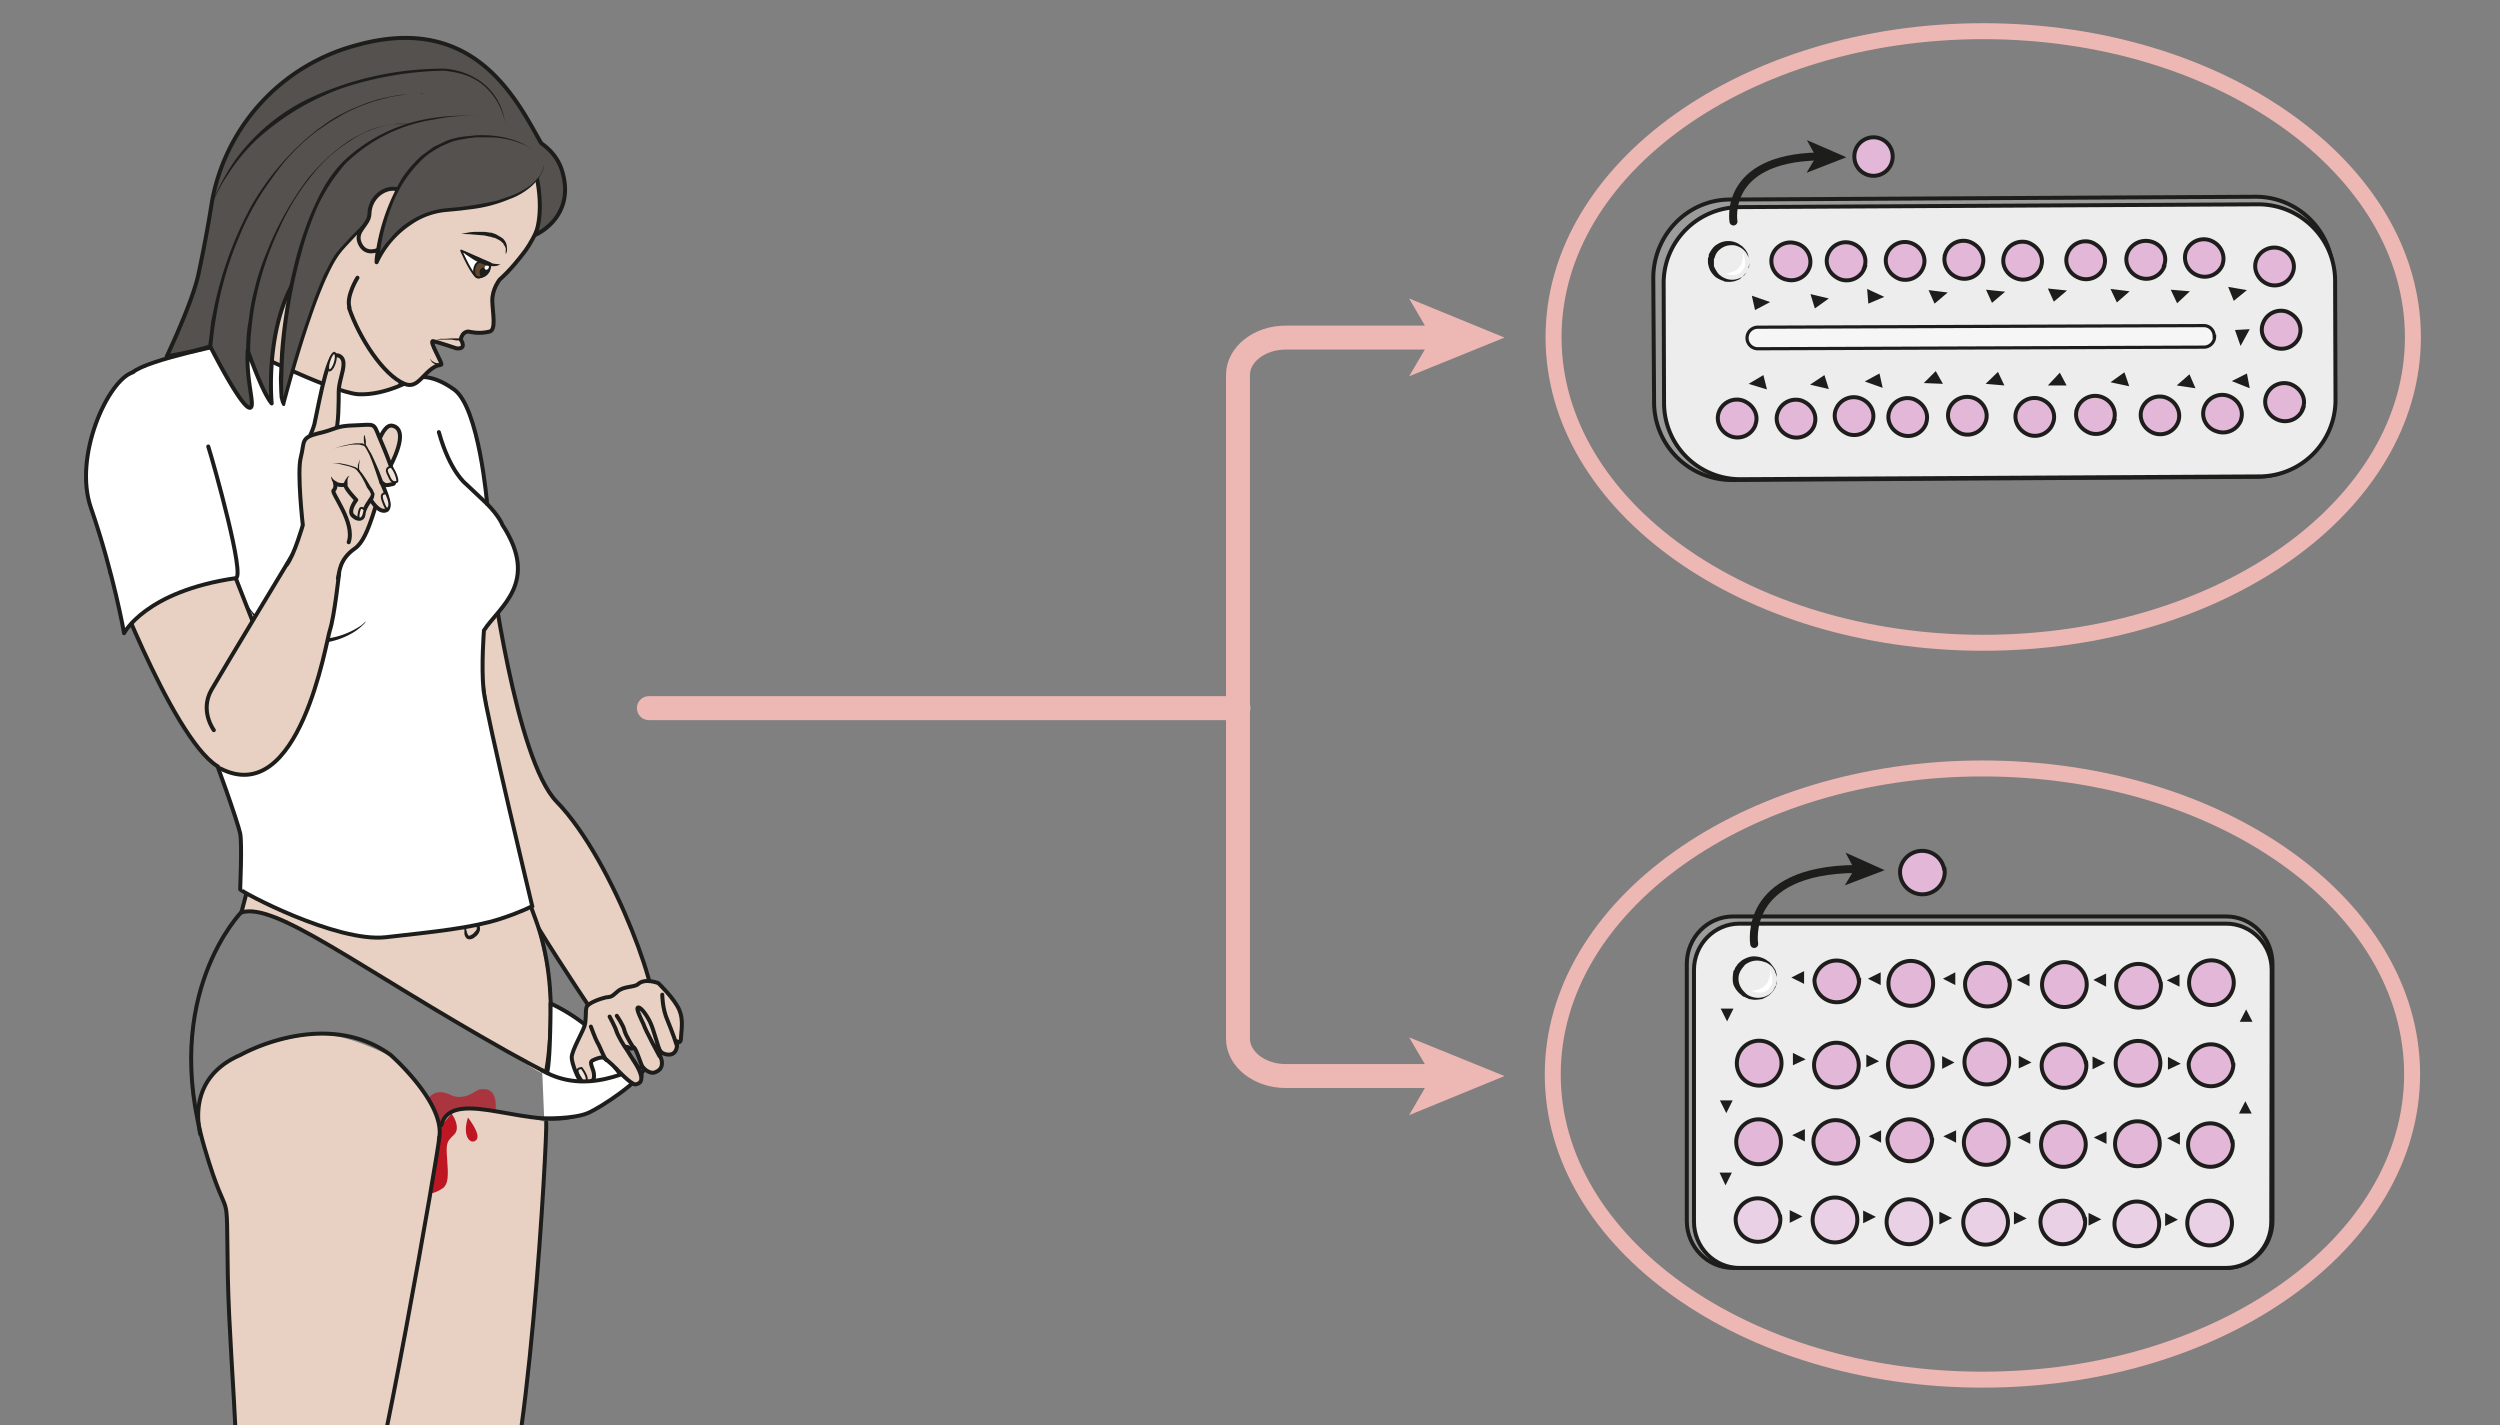 <svg xmlns="http://www.w3.org/2000/svg" viewBox="0 0 835.3 476.2"><rect x="0" y="0" width="835.3" height="476.2" fill="#808080" stroke="none"/><defs><clipPath id="a" clipPathUnits="userSpaceOnUse"><path d="M0 357.2h626.5V0H0z"/></clipPath><clipPath id="b" clipPathUnits="userSpaceOnUse"><path d="M0 357.2h626.5V0H0z"/></clipPath><clipPath id="c" clipPathUnits="userSpaceOnUse"><path d="M0 357.2h626.5V0H0z"/></clipPath><clipPath id="d" clipPathUnits="userSpaceOnUse"><path d="M107.4 84.3h16.9V76h-16.9z"/></clipPath><clipPath id="e" clipPathUnits="userSpaceOnUse"><path d="M0 357.2h626.5V0H0z"/></clipPath><clipPath id="f" clipPathUnits="userSpaceOnUse"><path d="M0 357.2h626.5V0H0z"/></clipPath><clipPath id="g" clipPathUnits="userSpaceOnUse"><path d="M0 357.2h626.5V0H0z"/></clipPath><clipPath id="h" clipPathUnits="userSpaceOnUse"><path d="M0 357.2h626.5V0H0z"/></clipPath><clipPath id="i" clipPathUnits="userSpaceOnUse"><path d="M0 357.2h626.5V0H0z"/></clipPath></defs><g clip-path="url(#a)" transform="matrix(1.333 0 0 -1.333 0 476.3)"><path d="M585 257.6c0-10.9-8.6-19.8-19.3-19.8L434 237a19.5 19.5 0 00-19.4 19.6l-.2 31c0 10.8 8.6 19.7 19.2 19.7l131.8.7c10.7 0 19.4-8.7 19.4-19.6z" fill="#9d9c9c"/><path d="M585 257.6c0-10.9-8.6-19.8-19.3-19.8L434 237a19.5 19.5 0 00-19.4 19.6l-.2 31c0 10.8 8.6 19.7 19.2 19.7l131.8.7c10.7 0 19.4-8.7 19.4-19.6z" stroke="#1d1d1b" stroke-miterlimit="10" fill="none"/><path d="M585.4 257.1c0-10.5-8.4-19.1-19-19.2l-130-.7a19.1 19.1 0 00-19.3 19l-.1 30c-.1 10.5 8.4 19.1 19 19.2l130 .7c10.6 0 19.2-8.5 19.3-19z" fill="#ededed"/><path d="M585.4 257.1c0-10.5-8.4-19.1-19-19.2l-130-.7a19.1 19.1 0 00-19.3 19l-.1 30c-.1 10.5 8.4 19.1 19 19.2l130 .7c10.6 0 19.2-8.5 19.3-19z" stroke="#1d1d1b" stroke-miterlimit="10" fill="none"/><path d="M438.3 290.1a4.8 4.8 0 00-6.1-3c-2.6 1-4 3.6-3.1 6 .8 2.6 3.5 3.9 6 3s4-3.5 3.2-6" fill="#ededed"/><path d="M438.3 290.1v.3l.2 1v.6l-.2.8-.4.8a4.5 4.5 0 01-2.4 2c-.7.3-1.5.3-2.2.2-.8-.1-1.6-.5-2.2-1-.6-.5-1-1-1.3-2v.1-.2l-.2-.3v-.6-1.2c.3-.7.7-1.4 1.2-2l.5-.4.4-.3.6-.3.5-.2a4.6 4.6 0 013 .1l.9.4.6.5.4.6.5.8.1.3-.1-.3-.5-.8a184.2 184.2 0 01-1-1.1l-.7-.6-1-.4c-.7-.2-1.5-.3-2.3-.2-.3 0-.4 0-.7.2l-.6.2-.6.3-.7.4c-.7.6-1.4 1.4-1.7 2.4-.2.6-.3 1-.3 1.6v.8l.2.4v.5c.4.8 1.1 2 2 2.5.9.6 1.9.9 2.9.9s1.9-.3 2.6-.7l1-.7.8-.9.5-.9a378.5 378.5 0 00.4-1.7v-.6l-.1-1v-.3" fill="#1d1d1b"/><path d="M444.1 292.9a4.8 4.8 0 005.8 3.5 4.8 4.8 0 003.8-5.6 4.8 4.8 0 00-5.8-3.6 4.8 4.8 0 00-3.8 5.7" fill="#e2b7d7"/><path d="M444.1 292.9a4.8 4.8 0 005.8 3.5 4.8 4.8 0 003.8-5.6 4.8 4.8 0 00-5.8-3.6 4.8 4.8 0 00-3.8 5.7z" stroke="#1d1d1b" stroke-miterlimit="10" fill="none"/><path d="M467.4 290.3a4.8 4.8 0 00-6.1-3c-2.6 1-4 3.6-3.2 6a4.8 4.8 0 006.2 3c2.5-.9 3.9-3.6 3-6" fill="#e2b7d7"/><path d="M467.4 290.3a4.8 4.8 0 00-6.1-3c-2.6 1-4 3.6-3.2 6a4.8 4.8 0 006.2 3c2.5-.9 3.9-3.6 3-6z" stroke="#1d1d1b" stroke-miterlimit="10" fill="none"/><path d="M482.1 290.4a4.8 4.8 0 00-6-3c-2.6 1-4 3.6-3.2 6a4.8 4.8 0 006.1 3c2.6-.9 4-3.6 3.1-6" fill="#e2b7d7"/><path d="M482.1 290.4a4.8 4.8 0 00-6-3c-2.6 1-4 3.6-3.2 6a4.8 4.8 0 006.1 3c2.6-.9 4-3.6 3.1-6z" stroke="#1d1d1b" stroke-miterlimit="10" fill="none"/><path d="M496.9 290.6a4.8 4.8 0 00-6.1-2.9c-2.6.9-4 3.6-3.2 6a4.8 4.8 0 006.1 3c2.6-1 4-3.6 3.2-6" fill="#e2b7d7"/><path d="M496.9 290.6a4.8 4.8 0 00-6.1-2.9c-2.6.9-4 3.6-3.2 6a4.8 4.8 0 006.1 3c2.6-1 4-3.6 3.2-6z" stroke="#1d1d1b" stroke-miterlimit="10" fill="none"/><path d="M511.6 290.4a4.8 4.8 0 00-6.1-2.9c-2.6.9-4 3.5-3.1 6a4.8 4.8 0 006 3c2.6-1 4-3.6 3.2-6" fill="#e2b7d7"/><path d="M511.6 290.4a4.8 4.8 0 00-6.1-2.9c-2.6.9-4 3.5-3.1 6a4.8 4.8 0 006 3c2.6-1 4-3.6 3.2-6z" stroke="#1d1d1b" stroke-miterlimit="10" fill="none"/><path d="M527.4 290.5a4.8 4.8 0 00-6.1-2.9c-2.6.9-4 3.6-3.1 6a4.8 4.8 0 006 3c2.6-1 4-3.6 3.2-6" fill="#e2b7d7"/><path d="M527.4 290.5a4.8 4.8 0 00-6.1-2.9c-2.6.9-4 3.6-3.1 6a4.8 4.8 0 006 3c2.6-1 4-3.6 3.2-6z" stroke="#1d1d1b" stroke-miterlimit="10" fill="none"/><path d="M542.5 290.6a4.8 4.8 0 00-6.1-2.9c-2.6.9-4 3.6-3.2 6 .9 2.5 3.6 3.8 6.2 3s4-3.6 3-6" fill="#e2b7d7"/><path d="M542.5 290.6a4.8 4.8 0 00-6.1-2.9c-2.6.9-4 3.6-3.2 6 .9 2.5 3.6 3.8 6.2 3s4-3.6 3-6z" stroke="#1d1d1b" stroke-miterlimit="10" fill="none"/><path d="M557.1 291a4.8 4.8 0 00-6-2.8c-2.6.8-4 3.5-3.2 6a4.8 4.8 0 006 2.9c2.6-.9 4-3.6 3.2-6" fill="#e2b7d7"/><path d="M557.1 291a4.8 4.8 0 00-6-2.8c-2.6.8-4 3.5-3.2 6a4.8 4.8 0 006 2.9c2.6-.9 4-3.6 3.2-6z" stroke="#1d1d1b" stroke-miterlimit="10" fill="none"/><path d="M574.7 289a4.8 4.8 0 00-6-3c-2.6.9-4 3.6-3.2 6a4.8 4.8 0 006.1 3c2.6-.9 4-3.6 3.1-6" fill="#e2b7d7"/><path d="M574.7 289a4.8 4.8 0 00-6-3c-2.6.9-4 3.6-3.2 6a4.8 4.8 0 006.1 3c2.6-.9 4-3.6 3.1-6z" stroke="#1d1d1b" stroke-miterlimit="10" fill="none"/><path d="M576.4 273.1a4.8 4.8 0 00-6.2-2.9c-2.5.9-3.9 3.6-3 6a4.8 4.8 0 006 3c2.6-1 4-3.6 3.2-6" fill="#e2b7d7"/><path d="M576.4 273.1a4.8 4.8 0 00-6.2-2.9c-2.5.9-3.9 3.6-3 6a4.8 4.8 0 006 3c2.6-1 4-3.6 3.2-6z" stroke="#1d1d1b" stroke-miterlimit="10" fill="none"/><path d="M577.3 255a4.8 4.8 0 00-6.1-3c-2.6.9-4 3.6-3.2 6a4.8 4.8 0 006.2 3c2.5-1 4-3.6 3-6" fill="#e2b7d7"/><path d="M577.3 255a4.8 4.8 0 00-6.1-3c-2.6.9-4 3.6-3.2 6a4.8 4.8 0 006.2 3c2.5-1 4-3.6 3-6z" stroke="#1d1d1b" stroke-miterlimit="10" fill="none"/><path d="M561.7 252a4.8 4.8 0 00-6.1-2.8c-2.6.8-4 3.5-3.1 6a4.8 4.8 0 006 2.9c2.6-.9 4-3.6 3.2-6" fill="#e2b7d7"/><path d="M561.7 252a4.8 4.8 0 00-6.1-2.8c-2.6.8-4 3.5-3.1 6a4.8 4.8 0 006 2.9c2.6-.9 4-3.6 3.2-6z" stroke="#1d1d1b" stroke-miterlimit="10" fill="none"/><path d="M546 251.7a4.8 4.8 0 00-6-3c-2.6.9-4 3.6-3.2 6a4.8 4.8 0 006 3c2.6-.9 4-3.6 3.2-6" fill="#e2b7d7"/><path d="M546 251.7a4.8 4.8 0 00-6-3c-2.6.9-4 3.6-3.2 6a4.8 4.8 0 006 3c2.6-.9 4-3.6 3.2-6z" stroke="#1d1d1b" stroke-miterlimit="10" fill="none"/><path d="M529.9 251.8a4.8 4.8 0 00-6.1-3c-2.6 1-4 3.6-3.2 6a4.8 4.8 0 006.2 3c2.5-.9 3.9-3.5 3-6" fill="#e2b7d7"/><path d="M529.9 251.8a4.8 4.8 0 00-6.1-3c-2.6 1-4 3.6-3.2 6a4.8 4.8 0 006.2 3c2.5-.9 3.9-3.5 3-6z" stroke="#1d1d1b" stroke-miterlimit="10" fill="none"/><path d="M514.6 251.3a4.8 4.8 0 00-6-3c-2.6.9-4 3.6-3.2 6a4.8 4.8 0 006.1 3c2.6-.9 4-3.6 3.1-6" fill="#e2b7d7"/><path d="M514.6 251.3a4.8 4.8 0 00-6-3c-2.6.9-4 3.6-3.2 6a4.8 4.8 0 006.1 3c2.6-.9 4-3.6 3.1-6z" stroke="#1d1d1b" stroke-miterlimit="10" fill="none"/><path d="M497.7 251.6a4.8 4.8 0 00-6-3c-2.6 1-4 3.6-3.2 6 .8 2.5 3.6 3.8 6.1 3s4-3.6 3.1-6" fill="#e2b7d7"/><path d="M497.7 251.6a4.8 4.8 0 00-6-3c-2.6 1-4 3.6-3.2 6 .8 2.5 3.6 3.8 6.1 3s4-3.6 3.1-6z" stroke="#1d1d1b" stroke-miterlimit="10" fill="none"/><path d="M482.8 251.2a4.8 4.8 0 00-6.1-2.9c-2.6.9-4 3.6-3.1 6a4.8 4.8 0 006 3c2.6-1 4-3.6 3.2-6" fill="#e2b7d7"/><path d="M482.8 251.2a4.8 4.8 0 00-6.1-2.9c-2.6.9-4 3.6-3.1 6a4.8 4.8 0 006 3c2.6-1 4-3.6 3.2-6z" stroke="#1d1d1b" stroke-miterlimit="10" fill="none"/><path d="M469.3 251.5a4.8 4.8 0 00-6-3c-2.6 1-4 3.6-3.2 6a4.8 4.8 0 006.1 3c2.6-.9 4-3.6 3.1-6" fill="#e2b7d7"/><path d="M469.3 251.5a4.8 4.8 0 00-6-3c-2.6 1-4 3.6-3.2 6a4.8 4.8 0 006.1 3c2.6-.9 4-3.6 3.1-6z" stroke="#1d1d1b" stroke-miterlimit="10" fill="none"/><path d="M454.8 250.8a4.8 4.8 0 00-6.1-2.9c-2.6.9-4 3.6-3.1 6a4.8 4.8 0 006 3c2.6-1 4-3.6 3.2-6" fill="#e2b7d7"/><path d="M454.8 250.8a4.8 4.8 0 00-6.1-2.9c-2.6.9-4 3.6-3.1 6a4.8 4.8 0 006 3c2.6-1 4-3.6 3.2-6z" stroke="#1d1d1b" stroke-miterlimit="10" fill="none"/><path d="M440 250.8a4.8 4.8 0 00-6-2.9c-2.6.9-4 3.6-3.2 6a4.8 4.8 0 006.1 3c2.6-1 4-3.6 3.1-6" fill="#e2b7d7"/><path d="M440 250.8a4.8 4.8 0 00-6-2.9c-2.6.9-4 3.6-3.2 6a4.8 4.8 0 006.1 3c2.6-1 4-3.6 3.1-6z" stroke="#1d1d1b" stroke-miterlimit="10" fill="none"/><path d="M432.4 288.8s5-.2 4.5 5.4c0 0 1-3 .3-4s-1.5-2.7-4.8-1.4" fill="#fff"/><path d="M442.9 259.7l-4.6 1.4 3.7 2.2M458.4 259.8l-4.7 1.1 3.6 2.4M471.9 260.1l-4.5 1.6 3.7 2M487 261.1l-4.8.2 3 3M502.4 260.7l-4.7.4 3.1 3M518 260.7h-4.7l3 3.2M533.7 260.5l-4.7 1 3.5 2.5M550.3 260l-4.7.7 3.2 2.8M563.9 274.8l-2.3-4.2-1.4 4M558.5 285.4l4.7-.8-3.3-2.7M544.1 284.7l4.8-.4-3.2-3M529 284.9l4.8-.6-3.2-2.8M513.3 285l4.8-.5-3.3-2.8M497.8 284.7l4.8-.5-3.3-2.8M483.4 284.6l4.8-.6-3.3-2.8M468 284.9l4.3-2-4-1.7M453.8 283.6l4.6-1.1-3.5-2.5M439.1 283.2l4.6-1.6-3.8-2M563.9 260l-4.5 1.8 3.8 1.9" fill="#1d1d1b"/><path d="M555 273c0 1.5-1.1 2.7-2.6 2.7l-111.8-.4a2.7 2.7 0 010-5.4l111.8.4c1.5 0 2.7 1.2 2.7 2.7" fill="#f6f6f6"/><path d="M555 273c0 1.5-1.1 2.7-2.6 2.7l-111.8-.4a2.7 2.7 0 010-5.4l111.8.4c1.5 0 2.7 1.2 2.7 2.7z" stroke="#1d1d1b" stroke-miterlimit="10" stroke-width=".8" fill="none"/><path d="M569.6 51.3c0-6.5-5.2-11.8-11.6-11.8H434.4c-6.4 0-11.6 5.3-11.6 11.8v64.4c0 6.6 5.2 11.9 11.6 11.9H558c6.4 0 11.6-5.3 11.6-11.9z" fill="#9d9c9c"/><path d="M569.6 51.3c0-6.5-5.2-11.8-11.6-11.8H434.4c-6.4 0-11.6 5.3-11.6 11.8v64.4c0 6.6 5.2 11.9 11.6 11.9H558c6.4 0 11.6-5.3 11.6-11.9z" stroke="#1d1d1b" stroke-miterlimit="10" fill="none"/><path d="M569.3 51.1c0-6.4-5-11.6-11.4-11.6H436c-6.3 0-11.4 5.2-11.4 11.6v63.1c0 6.4 5.1 11.6 11.4 11.6h122c6.3 0 11.4-5.2 11.4-11.6z" fill="#ededed"/><path d="M569.3 51.1c0-6.4-5-11.6-11.4-11.6H436c-6.3 0-11.4 5.2-11.4 11.6v63.1c0 6.4 5.1 11.6 11.4 11.6h122c6.3 0 11.4-5.2 11.4-11.6z" stroke="#1d1d1b" stroke-miterlimit="10" fill="none"/><path d="M466 111.7a5.6 5.6 0 10-11.2 0 5.6 5.6 0 0011.1 0" fill="#e2b7d7"/><path d="M466 111.7a5.6 5.6 0 10-11.2 0 5.6 5.6 0 0011.1 0z" stroke="#1d1d1b" stroke-miterlimit="10" fill="none"/><path d="M484.5 111.5a5.6 5.6 0 10-11.1.1 5.6 5.6 0 0011.1 0" fill="#e2b7d7"/><path d="M484.5 111.5a5.6 5.6 0 10-11.1.1 5.6 5.6 0 0011.1 0z" stroke="#1d1d1b" stroke-miterlimit="10" fill="none"/><path d="M503.7 111.4a5.6 5.6 0 10-11.1 0 5.6 5.6 0 0011 0" fill="#e2b7d7"/><path d="M503.7 111.4a5.6 5.6 0 10-11.1 0 5.6 5.6 0 0011 0z" stroke="#1d1d1b" stroke-miterlimit="10" fill="none"/><path d="M523 111.2a5.6 5.6 0 10-11.1.1 5.6 5.6 0 0011.1 0" fill="#e2b7d7"/><path d="M523 111.2a5.6 5.6 0 10-11.1.1 5.6 5.6 0 0011.1 0z" stroke="#1d1d1b" stroke-miterlimit="10" fill="none"/><path d="M541.6 111a5.6 5.6 0 10-11.1.2 5.6 5.6 0 0011-.1" fill="#e2b7d7"/><path d="M541.6 111a5.6 5.6 0 10-11.1.2 5.6 5.6 0 0011-.1z" stroke="#1d1d1b" stroke-miterlimit="10" fill="none"/><path d="M559.9 111a5.6 5.6 0 10-11.2 0 5.6 5.6 0 0011.2 0" fill="#e2b7d7"/><path d="M559.9 111a5.6 5.6 0 10-11.2 0 5.6 5.6 0 0011.2 0z" stroke="#1d1d1b" stroke-miterlimit="10" fill="none"/><path d="M446.5 91.5a5.6 5.6 0 10-11.1.1 5.6 5.6 0 0011.1 0" fill="#e2b7d7"/><path d="M446.5 91.5a5.6 5.6 0 10-11.1.1 5.6 5.6 0 0011.1 0z" stroke="#1d1d1b" stroke-miterlimit="10" fill="none"/><path d="M465.8 91.4a5.6 5.6 0 10-11 0 5.6 5.6 0 0011 0" fill="#e2b7d7"/><path d="M465.8 91.4a5.6 5.6 0 10-11 0 5.6 5.6 0 0011 0z" stroke="#1d1d1b" stroke-miterlimit="10" fill="none"/><path d="M484.4 91.2a5.6 5.6 0 10-11.1.1 5.6 5.6 0 0011.1 0" fill="#e2b7d7"/><path d="M484.4 91.2a5.6 5.6 0 10-11.1.1 5.6 5.6 0 0011.1 0z" stroke="#1d1d1b" stroke-miterlimit="10" fill="none"/><path d="M503.6 91a5.6 5.6 0 10-11.2.2 5.6 5.6 0 0011.2-.1" fill="#e2b7d7"/><path d="M503.6 91a5.6 5.6 0 10-11.2.2 5.6 5.6 0 0011.2-.1z" stroke="#1d1d1b" stroke-miterlimit="10" fill="none"/><path d="M522.9 91a5.6 5.6 0 10-11.1 0 5.6 5.6 0 0011 0" fill="#e2b7d7"/><path d="M522.9 91a5.6 5.6 0 10-11.1 0 5.6 5.6 0 0011 0z" stroke="#1d1d1b" stroke-miterlimit="10" fill="none"/><path d="M541.5 90.8a5.6 5.6 0 10-11.2 0 5.6 5.6 0 0011.2 0" fill="#e2b7d7"/><path d="M541.5 90.8a5.6 5.6 0 10-11.2 0 5.6 5.6 0 0011.2 0z" stroke="#1d1d1b" stroke-miterlimit="10" fill="none"/><path d="M559.8 90.6a5.6 5.6 0 10-11.2.1 5.6 5.6 0 0011.1 0" fill="#e2b7d7"/><path d="M559.8 90.6a5.6 5.6 0 10-11.2.1 5.6 5.6 0 0011.1 0z" stroke="#1d1d1b" stroke-miterlimit="10" fill="none"/><path d="M446.3 72.1a5.6 5.6 0 10-11 .1 5.6 5.6 0 0011 0" fill="#e2b7d7"/><path d="M446.3 72.1a5.6 5.6 0 10-11 .1 5.6 5.6 0 0011 0z" stroke="#1d1d1b" stroke-miterlimit="10" fill="none"/><path d="M465.7 72a5.6 5.6 0 10-11.1 0 5.6 5.6 0 0011 0" fill="#e2b7d7"/><path d="M465.7 72a5.6 5.6 0 10-11.1 0 5.6 5.6 0 0011 0z" stroke="#1d1d1b" stroke-miterlimit="10" fill="none"/><path d="M484.3 71.8a5.6 5.6 0 10-11.2.1 5.6 5.6 0 0011.1 0" fill="#e2b7d7"/><path d="M484.3 71.8a5.6 5.6 0 10-11.2.1 5.6 5.6 0 0011.1 0z" stroke="#1d1d1b" stroke-miterlimit="10" fill="none"/><path d="M503.4 71.7a5.6 5.6 0 10-11.1 0 5.6 5.6 0 0011.1 0" fill="#e2b7d7"/><path d="M503.4 71.7a5.6 5.6 0 10-11.1 0 5.6 5.6 0 0011.1 0z" stroke="#1d1d1b" stroke-miterlimit="10" fill="none"/><path d="M522.7 71.5a5.6 5.6 0 10-11 0 5.6 5.6 0 0011 0" fill="#e2b7d7"/><path d="M522.7 71.5a5.6 5.6 0 10-11 0 5.6 5.6 0 0011 0z" stroke="#1d1d1b" stroke-miterlimit="10" fill="none"/><path d="M541.3 71.3a5.6 5.6 0 10-11.1.1 5.6 5.6 0 0011.1 0" fill="#e2b7d7"/><path d="M541.3 71.3a5.6 5.6 0 10-11.1.1 5.6 5.6 0 0011.1 0z" stroke="#1d1d1b" stroke-miterlimit="10" fill="none"/><path d="M559.6 71.2a5.6 5.6 0 10-11.1 0 5.6 5.6 0 0011 0" fill="#e2b7d7"/><path d="M559.6 71.2a5.6 5.6 0 10-11.1 0 5.6 5.6 0 0011 0z" stroke="#1d1d1b" stroke-miterlimit="10" fill="none"/><path d="M446.2 52.4a5.6 5.6 0 10-11.1 0 5.6 5.6 0 0011 0" fill="#ead0e5"/><path d="M446.2 52.4a5.6 5.6 0 10-11.1 0 5.6 5.6 0 0011 0z" stroke="#1d1d1b" stroke-miterlimit="10" fill="none"/><path d="M465.5 52.2a5.6 5.6 0 10-11.1.1 5.6 5.6 0 0011.1 0" fill="#ead0e5"/><path d="M465.5 52.2a5.6 5.6 0 10-11.1.1 5.6 5.6 0 0011.1 0z" stroke="#1d1d1b" stroke-miterlimit="10" fill="none"/><path d="M484 52a5.6 5.6 0 10-11 .2 5.6 5.6 0 0011-.1" fill="#ead0e5"/><path d="M484 52a5.6 5.6 0 10-11 .2 5.6 5.6 0 0011-.1z" stroke="#1d1d1b" stroke-miterlimit="10" fill="none"/><path d="M503.2 52a5.6 5.6 0 10-11 0 5.6 5.6 0 0011 0" fill="#ead0e5"/><path d="M503.2 52a5.6 5.6 0 10-11 0 5.6 5.6 0 0011 0z" stroke="#1d1d1b" stroke-miterlimit="10" fill="none"/><path d="M522.6 51.8a5.6 5.6 0 10-11.1 0 5.6 5.6 0 0011 0" fill="#ead0e5"/><path d="M522.6 51.8a5.6 5.6 0 10-11.1 0 5.6 5.6 0 0011 0z" stroke="#1d1d1b" stroke-miterlimit="10" fill="none"/><path d="M541.1 51.6a5.6 5.6 0 10-11 0 5.6 5.6 0 0011 0" fill="#ead0e5"/><path d="M541.1 51.6a5.6 5.6 0 10-11 0 5.6 5.6 0 0011 0z" stroke="#1d1d1b" stroke-miterlimit="10" fill="none"/><path d="M559.4 51.5a5.6 5.6 0 10-11.1 0 5.6 5.6 0 0011.1 0" fill="#ead0e5"/><path d="M559.4 51.5a5.6 5.6 0 10-11.1 0 5.6 5.6 0 0011.1 0z" stroke="#1d1d1b" stroke-miterlimit="10" fill="none"/><path d="M561.2 78.2h3.2l-1.6 3.1zM561.4 101.2h3.2l-1.6 3.1zM546.3 110v3.1l-3.2-1.5zM527.9 110v3.3l-3.2-1.6zM508.7 110.1v3.2l-3.2-1.6zM490.1 110.4v3.2L487 112zM471.4 110.4v3.2l-3.2-1.6zM452.2 110.7v3.2l-3.2-1.6zM449.4 90.3v3.1l3.2-1.6zM467.8 89.8V93l3.2-1.7zM486.8 89.4v3.2l3.1-1.6zM506 89.5v3.2l3.2-1.7zM524.5 89.3v3.2l3.2-1.6zM543.4 89.2v3.2l3.2-1.7zM546.4 70.4v3.2l-3.2-1.6zM528 70.6v3.1l-3.2-1.5zM508.9 70.6v3.1l-3.2-1.5zM490.3 70.9V74l-3.2-1.5zM471.5 70.9V74l-3.1-1.5zM452.4 71.2v3.1l-3.2-1.5zM448.6 50.8V54l3.2-1.6zM467 50.7v3.2l3.2-1.6zM486.1 50.4v3.2l3.2-1.6zM504.8 50.4v3.2l3.2-1.7zM523.5 50.1v3.2l3.2-1.6zM542.7 50v3.3l3.2-1.7zM431.3 104.5h3.2l-1.6-3.2zM431.1 81.5h3.2l-1.6-3.2zM431 63.4h3.1l-1.6-3.2z" fill="#1d1d1b"/><path d="M445.2 110.3c-.9-2.6-3.8-4-6.6-3a5.1 5.1 0 00-3.3 6.4c.9 2.6 3.8 4 6.5 3 2.8-.8 4.3-3.7 3.4-6.4" fill="#ededed"/><path d="M445.2 110.3v.4l.2 1v.7a125.5 125.5 0 00-.6 1.7l-.6.9c-.6.5-1.1 1-2 1.2a5 5 0 01-2.4.3c-.9-.1-1.7-.5-2.4-1l-.8-1-.3-.5-.2-.3v-.2l-.1-.1s0-.1 0 0c-.3-.8-.3-1.7-.1-2.5.2-.8.7-1.6 1.3-2.2l.4-.4.5-.4.6-.3.6-.2a5 5 0 013.3.2l.8.4.7.6.4.5.5 1 .2.2-.1-.3-.5-.9-.5-.6-.6-.6-.8-.5-1-.5c-.8-.1-1.7-.3-2.6-.1l-.7.1a112.7 112.7 0 01-1.3.6c-.2 0-.4.2-.6.4a6 6 0 00-2 2.6c-.3 1-.2 2.3 0 3.4l.1.2.2.2.1.4.5.7c.3.5.8.8 1.2 1.2 1 .6 2 1 3 1 1.1 0 2.1-.3 3-.8l1-.7.8-1 .6-.9.3-1 .1-.8v-.7l-.1-1-.1-.4" fill="#1d1d1b"/><path d="M438.9 109s5.3-.3 4.8 5.7c0 0 1-3.2.3-4.3-.7-1-1.6-2.8-5.1-1.4" fill="#fff"/><path d="M439.7 120.7s-3.2 18.6 25.6 18.8" stroke="#1d1d1b" stroke-linecap="round" stroke-miterlimit="10" stroke-width="2" fill="none"/><path d="M472.4 139.2l-10-3.8 2.4 4-2.2 4.2z" fill="#1d1d1b"/><path d="M487.4 139.5a5.6 5.6 0 10-11.1 0 5.6 5.6 0 0011 0" fill="#e2b7d7"/><path d="M487.4 139.5a5.6 5.6 0 10-11.1 0 5.6 5.6 0 0011 0z" stroke="#1d1d1b" stroke-miterlimit="10" fill="none"/><path d="M434.5 301.8s-2.7 15.8 21.3 16.3" stroke="#1d1d1b" stroke-linecap="round" stroke-miterlimit="10" stroke-width="2" fill="none"/><path d="M462.8 317.9l-10-3.9 2.4 4-2.3 4.2z" fill="#1d1d1b"/><path d="M474.4 318a4.8 4.8 0 10-9.6.1 4.8 4.8 0 009.6 0" fill="#e2b7d7"/><path d="M474.4 318a4.8 4.8 0 10-9.6.1 4.8 4.8 0 009.6 0z" stroke="#1d1d1b" stroke-miterlimit="10" fill="none"/></g><g clip-path="url(#b)" transform="matrix(1.333 0 0 -1.333 0 476.3)"><path stroke-linejoin="round" d="M102 266s-2.9-5.2-1-8c1.9-2.7-13-5.4-21-3-8.1 2.4-21.8 15.6-21.8 15.6s19 15.6 22.4 26.8M122.9 216s6.3-49 16.6-59.6c14.6-15 27.7-52.7 23.8-54-3.8-1.2-14.6 1.1-14.6 1.1s-27.8 40.8-27.9 49.3c-.1 8.4-23 44.8-16.8 57" stroke="#1d1d1b" stroke-linecap="round" stroke-miterlimit="10" fill="#e8d1c2"/></g><g clip-path="url(#c)" transform="matrix(1.333 0 0 -1.333 0 476.3)"><path d="M106.9 261.9s6.3-1.8 8.5-7c2.2-5 6.7-23 6.7-23s-5 3.5-6.2 5a25 25 0 00-5 9.4c-.4 3.2-4 12.4-4 12.4l-1.5 3.8zM118.2 172.6l8-20.6s4.2-14.1 7-22.4c2.8-8.3 4.5-19.1 4.8-23 .3-4-.7-17-1-18-.3-1-1.7-.1-4.3 1.5-2.6 1.7-21.5 13-21.5 13S87 118 83 120c-3.8 2-10.7 6.9-13.8 7.7-3.1.8-8.6 1.1-8.6 1.1s2.2 7.5 2.6 10.6c.3 3.1-4.2 17.4-6 22-2 4.7-6.7 16.3-8 20.6-1.3 4.2-3.3 18.6-3.3 19s.2 0 2-1c1.7-1 7.5-4.5 14.2-5.6 6.7-1.1 15.7-1.7 22-1.3 6.4.3 22.9 2.5 22.9 2.5l9.8-14.2M128.6-13.3c1.1 6.4 4 29 4 29.2l3.7 46.3.7 13.8s-8.2 2.4-12.8 2.8c-4.5.4-9.2 1.6-11-.2s-2.6-3.4-2.6-3.4-3.3 7-5 9.1-7 7.9-7 7.9-10 5.4-17 5.7c-8.4.3-20.9-4.3-23.6-6.2-2.7-1.8-8.6-6.7-8.3-12.2.3-5.5 2-11.3 3-14 1-2.7 3.6-9 4.3-12.6.7-3.7.2-20.3.2-20.3L58.8 3s.7-24 .6-26" fill="#e8d1c2"/><g opacity=".7" clip-path="url(#d)"><path d="M124.2 78.8s.7 4.6-2 5.4c-2.8.7-3-1.1-5.8-1.7s-3.5.8-5.4 1c-1.9.4-3.9-1.1-3.5-2l2.6-5.2c.5-1 .7 1.7 4.8 2.5 4 .8 7.4.5 7.4.5z" fill="#be1622"/></g><path d="M117.3 77.2s3.4-4.3 2.1-5.6c-1.3-1.4-3.7.7-2.1 5.6M113.8 77.2s1.6-2.8 0-4.3c-1.5-1.5-2-1.8-1.8-5 .1-3 .9-7-1-8.4-1.9-1.3-3.1-1.3-3.1-1.3l2.7 17 2.6 3z" fill="#be1622"/></g><g clip-path="url(#e)" transform="matrix(1.333 0 0 -1.333 0 476.3)"><path stroke-linejoin="round" d="M136.7 87.6s4.4 21-2.5 39.4c-6 15.9-7.4 23.1-9.4 36-2 12-5.6 27.8-4 36.1" stroke="#1d1d1b" stroke-linecap="round" stroke-miterlimit="10" fill="none"/><path d="M118.5 127l.4-.2.9-.8c.3-.4.6-1 .5-1.8a3 3 0 00-1.3-1.8c-.2-.2-.5-.4-1-.5-.3-.1-1 0-1.2.4a2 2 0 00-.4 1v.8c0 1 .2 1.6.2 1.6a18.6 18.6 0 01.5-2.3l.3-.6h.4l.7.4c.4.4.8.8 1 1.2 0 .4 0 .9-.2 1.3a5.6 5.6 0 01-.8 1.3" fill="#1d1d1b"/><path stroke-linejoin="round" d="M60.6 128.8S40 108 51.3 69.5c6.4-21.7 5.4-6.2 5.8-31.9.5-25.6 4.8-59.7.6-74.8M90.1-28.7c4.5 9.4 20 98.5 20 100.9M136.9 76c.4-1.6-4.5-95-13.4-105.9" stroke="#1d1d1b" stroke-linecap="round" stroke-miterlimit="10" fill="none"/><path stroke-linejoin="round" d="M46.3 224.4s-2.5-23.9 2-39.4c4.4-15.5 17-38.2 14.6-47.3l-2.4-9.1c8.5 2.7 29.6-14 66.6-34.8 29.8-16.6 23.3-9.5 23.3-9.5s-1.7-4.8-4.4-6c-11.6-5.4-32.6 7.3-35.4-3" stroke="#1d1d1b" stroke-linecap="round" stroke-miterlimit="10" fill="none"/><path d="M156.7 89.4a44.7 44.7 0 01-18.7 16.4s0-15.6-1-17.7c0 0 13.1-5 15-3.8 1.9 1.2 6.6.8 4.7 5.1" fill="#fff"/><path stroke-linejoin="round" d="M156.7 89.4a44.7 44.7 0 01-18.7 16.4s0-15.6-1-17.7c0 0 13.1-5 15-3.8 1.9 1.2 6.6.8 4.7 5.1zM50.2 73c-1.4 6.4-.6 15.3 10.1 19.9 0 0 21 12 37.6 0 0 0 13.7-12 12.2-20.7" stroke="#1d1d1b" stroke-linecap="round" stroke-miterlimit="10" fill="none"/><path d="M104 262.5s-7.2-4.4-14.3-4c-7 .6-31.4 12.9-31.4 12.9s-21.4-4.2-25-7.4c-3.5-3.1-2.5-16.4-4-18.8-1.7-2.4 10.4-28.9 13.6-27 3 1.7 3.6 5.5 3.6 5.5s-3-14.6-2.5-22c.4-7.4 7.1-28.4 8.7-31.8 1.5-3.3 7-19 7.5-21.5s0-13.5 0-14 24.1-13.4 36.5-12 21.5 2.3 28.7 4.6c5.5 1.8 8 3.2 8 3.2s-11.6 48.3-12.2 54.2c-.6 5.9.1 14.9.1 14.9 3.8 5.9 14.1 12 4.6 26.5 0 0-.6 1.9-3.8 5.2 0 0-2 24.2-8.3 28.7s-9.8 2.8-9.8 2.8" fill="#fff"/><path d="M104 262.5s-7.2-4.4-14.3-4c-7 .6-31.4 12.9-31.4 12.9s-21.4-4.2-25-7.4c-3.5-3.1-2.5-16.4-4-18.8-1.7-2.4 10.4-28.9 13.6-27 3 1.7 3.6 5.5 3.6 5.5s-3-14.6-2.5-22c.4-7.4 7.1-28.4 8.7-31.8 1.5-3.3 7-19 7.5-21.5s0-13.5 0-14 24.1-13.4 36.5-12 21.5 2.3 28.7 4.6c5.5 1.8 8 3.2 8 3.2s-11.6 48.3-12.2 54.2c-.6 5.9.1 14.9.1 14.9 3.8 5.9 14.1 12 4.6 26.5 0 0-.6 1.9-3.8 5.2 0 0-2 24.2-8.3 28.7s-9.8 2.8-9.8 2.8z" stroke="#1d1d1b" stroke-miterlimit="10" fill="none"/><path stroke-linejoin="round" d="M122.1 231l-5.3 5s-4 3-6.8 13" stroke="#1d1d1b" stroke-linecap="round" stroke-miterlimit="10" fill="none"/><path d="M48.3 236.8l.4-2.1a26.9 26.9 0 00.1-4.8l-.1-1.4-.2-1.2-.3-1.2-.4-1a10.5 10.5 0 00-1-2l-.8.5.3.5.8 1.3.4 1 .3 1 .3 1.2.2 1.3a24.9 24.9 0 010 7M91.7 201.6l-.2-.4a13.9 13.9 0 00-4-3 18.4 18.4 0 00-8.8-2.1l-1.6.1-1.7.3c-.5 0-1 .3-1.6.4l-.4.1-.2.1H73l-.8.4c-1 .4-2 .7-2.9 1.2l-2.6 1.6c-.8.6-1.5 1-2.1 1.7-.6.6-1.2 1-1.5 1.7-.4.5-.8 1-1 1.5l-.4 1v0l.6-1 1-1.3.4-.4.4-.3.9-.8 2-1.5 2.6-1.4 3-1.1.7-.3.2-.1h.2l.4-.1 1.5-.4 1.6-.3 1.6-.1a19.8 19.8 0 0111.8 3.5l.8.7.3.3" fill="#1d1d1b"/></g><g clip-path="url(#f)" transform="matrix(1.333 0 0 -1.333 0 476.3)"><path stroke-linejoin="round" d="M73 292.7S62.7 327.6 89.8 338c27 10.5 46-20.1 46.8-27.9.9-7.8-4.9-15.6-4.9-15.6-3.8-5.1-6.4-7.2-6.4-7.2s-2-2.4-1.9-5.5c.1-3 1-7.2-.7-7.6-2.7-.7-5.2 0-5.2 0s-1.6.2-2-2c0 0 1.7-2.5-1.1-2.2 0 0-4.4 1.5-5.8 1.8-1.3.3 2.5-5.7 2-5.9l-1.2-.3c-3.5-1.7-4.6-5.9-8-4.5-5.3 2.2-11.3 11.4-13.9 19" stroke="#1d1d1b" stroke-linecap="round" stroke-miterlimit="10" fill="#e8d1c2"/><path d="M122.9 291.3s.2-3.4-3.1-3.5c-1.3 0-4.2 6.7-4.2 6.7z" fill="#fff"/><path stroke-linejoin="round" d="M122.9 291.3s.2-3.4-3.1-3.5c-1.3 0-4.2 6.7-4.2 6.7z" stroke="#1d1d1b" stroke-miterlimit="10" stroke-width=".5" fill="none"/><path d="M126.8 293.6a3.9 3.9 0 000 1.3 3 3 0 01-.6 1.2c0 .2-.1.3-.3.4l-.4.4-.5.3-1 .5c-.5 0-.9.3-1.3.3l-1.3.3-1.3.1-2.3.2-2.2.1 2.2.4 1.1.1h2.6l1.4-.2c.5 0 1-.3 1.4-.4l1.2-.7.6-.4.4-.5.3-.5.2-.6.1-1a3.3 3.3 0 00-.3-1.3" fill="#1d1d1b"/><path d="M122.8 291.1s-.8.5-2.3.6c-1.6 0-2-2.6-1.4-3.4.5-1 1.7-.3 1.7-.3s1.2.4 1.7 1.4c.4 1 .2 1.7.2 1.7" fill="#60462c"/><path stroke-linejoin="round" d="M122.8 291.1s-.8.5-2.3.6c-1.6 0-2-2.6-1.4-3.4.5-1 1.7-.3 1.7-.3s1.2.4 1.7 1.4c.4 1 .2 1.7.2 1.7z" stroke="#1d1d1b" stroke-linecap="round" stroke-miterlimit="10" stroke-width=".5" fill="none"/><path d="M120.4 289.8c-.4-.6-.1-1.5.2-1.8.3-.2 1 0 1.4.6.4.6.5 1.3.2 1.5-.3.3-1.3.3-1.8-.3" fill="#1d1d1b"/><path d="M121.6 290.6c-.2-.3-.2-.6 0-.8.3-.2.6-.1.8.2s.2.6 0 .8c-.2.1-.6 0-.8-.2" fill="#fff"/><path d="M125.5 291.2l-.4-.3a3 3 0 00-1.3-.3h-.9l-1 .2a15.3 15.3 0 00-3.6 1.7l-1.5 1-1.3 1.1 1.6-.6 3.4-1.5.9-.5c.3 0 .6-.2.8-.3l.9-.3.7-.2 1.2-.1h.5M115.5 272h-1.2l-1.1.2H109.3a828.7 828.7 0 011.2.2h1.3l1.4.1h2.3zM107.8 268l.1-.6.1-.2.2-.3.3-.2.3-.2.6-.2h.3l.3-.1h.6v-.5h-.7l-.3.1-.3.2c-.2 0-.5.1-.7.3l-.3.2-.2.3-.2.3v.3l-.1.6" fill="#1d1d1b"/><path d="M134.3 298.5s9.9 4.3 6.7 15.6c-1.3 4.9-5.2 7.1-5.4 7.4-6.2 11-16.8 32.7-46.2 24.5a49.7 49.7 0 01-36.3-39.4s-1.2-8-3.4-18.2c-1.6-7.2-7.9-20.4-7.9-20.4s6.2 1 10.9 2.5c0 0 7.7-15.3 9.9-15.4 1.6 0-1 6.6-.5 14.4 0 0 3.6-10.5 6-13.3 0 0-3 30.2 15.2 40.3 8 4.4 23 8.6 31.6 10.1 8.6 1.5 19.3 6.3 19 8.7-.1.6 3-9.3.3-16.8" fill="#54514e"/><path stroke-linejoin="round" d="M134.3 298.5s9.9 4.3 6.7 15.6c-1.3 4.9-5.2 7.1-5.4 7.4-6.2 11-16.8 32.7-46.2 24.5a49.7 49.7 0 01-36.3-39.4s-1.2-8-3.4-18.2c-1.6-7.2-7.9-20.4-7.9-20.4s6.2 1 10.9 2.5c0 0 7.7-15.3 9.9-15.4 1.6 0-1 6.6-.5 14.4 0 0 3.6-10.5 6-13.3 0 0-3 30.2 15.2 40.3 8 4.4 23 8.6 31.6 10.1 8.6 1.5 19.3 6.3 19 8.7-.1.6 3-9.3.3-16.8z" stroke="#1d1d1b" stroke-miterlimit="10" fill="none"/><path d="M104.6 326.1l-.9.1-1 .1h-3.2l-1-.1-1-.2a24.8 24.8 0 01-10-4.2 37.8 37.8 0 01-10-9.3A58 58 0 0170 300a77.6 77.6 0 01-6.5-21.1l-.3-2.3-.4-3.9-.1-2.4v-1a.5.5 0 10-1 .1v.9l.1 2.5c.1 1 .2 2.4.5 3.9l.3 2.3a44.3 44.3 0 001.1 5.4 58 58 0 003 9.3 78.5 78.5 0 0010.6 19 48.4 48.4 0 0010 9.2c1.8 1.2 3.6 2 5.3 2.8a25 25 0 004.8 1.3l1 .2h5.3l1-.2" fill="#1d1d1b"/><path d="M126.7 326l-.2 1a16.4 16.4 0 01-3.4 7 14.5 14.5 0 01-4.8 3.8c-2 1-4.4 1.5-7 1.8a86.2 86.2 0 01-25.3-4.3 64 64 0 01-21.8-13.1 48.4 48.4 0 01-4.9-5.5c-1.3-1.7-2.4-3.5-3.4-5a52.5 52.5 0 01-3.4-7.1l.4 1.2.7 1.7a52.5 52.5 0 005.3 9.6 49.1 49.1 0 0018.5 15.5 79.1 79.1 0 0034 7.5 18 18 0 007.1-2 14.9 14.9 0 007.2-8c.5-1.3.7-2.3.8-3l.2-1.1" fill="#1d1d1b"/><path d="M106 334l-1-.1c-.6 0-1.6 0-2.8-.2l-2-.3-2.4-.4-2.7-.7a45.1 45.1 0 01-9.2-3.7l-3.2-1.9-3.2-2.2a50.3 50.3 0 01-11.4-12 65.6 65.6 0 01-8.1-14.4 85.8 85.8 0 01-5.7-19.4l-.4-2.4-.3-2-.3-2.8-.1-1a.5.5 0 00-1 0l.1 1 .4 3 .2 2 .5 2.4a93.5 93.5 0 009.6 26.8 66.3 66.3 0 0016.4 19l3.2 2.3c1 .6 2.1 1.3 3.2 1.8 2.2 1.2 4.4 2 6.4 2.8l2.9.9 2.7.6 2.3.4 2 .2c1.3.2 2.3.2 3 .2h1" fill="#1d1d1b"/><path d="M121.7 328s-19.2 3-34.5-10.6C72 303.7 68.7 259 71.1 256.2c0 0 8 31.3 14.3 38.3 6.8 7.7 26 27.3 38.5 27.9" fill="#54514e"/><path d="M121.7 328a39 39 0 01-12.7-.6 40.5 40.5 0 01-22.4-11.1 47 47 0 01-6.9-10.5 80.6 80.6 0 01-4.2-12 127 127 0 01-4.5-36c.1-.5.2-1.1.4-1.3l-.8-.2c2 7.2 4 14.4 6.5 21.4 1.2 3.6 2.5 7 4 10.5.9 1.7 1.7 3.4 2.7 5 1.1 1.6 2.5 2.9 3.7 4.3a173.8 173.8 0 0016.5 15.1c3 2.3 6 4.4 9.4 6.3 1.6.8 3.3 1.7 5 2.3 1.8.6 3.6 1 5.5 1.2-1.9-.2-3.7-.7-5.4-1.3-1.8-.7-3.4-1.5-5-2.4-3.3-2-6.3-4.1-9.2-6.4-5.8-4.7-11.2-9.9-16.2-15.3-1.3-1.4-2.6-2.7-3.6-4.3-1-1.5-1.8-3.2-2.6-4.9-1.5-3.3-2.8-6.8-4-10.3-2.4-7-4.5-14.3-6.4-21.5a.4.4 0 00-.8-.1c-.4.6-.4 1.2-.6 1.7l-.1 1.6-.1 3.3.3 6.4a133.4 133.4 0 004.4 25.2c1.2 4.1 2.6 8.2 4.4 12 1.8 4 4 7.7 7.1 10.8a41 41 0 0022.9 10.9 49 49 0 0012.7.2" fill="#1d1d1b"/><path stroke-linejoin="round" d="M95 294.8s-3.3-1.8-4.8 1.5c-1.4 3.2 2.3 4.5 2.4 7.4.2 8 13.4 9.8 8.3-3M89.6 287.7s-2.9-4.6-2-7.5" stroke="#1d1d1b" stroke-linecap="round" stroke-miterlimit="10" fill="#e8d1c2"/><path d="M136.4 316.3s.4-9.8-24-11.6c-12.6-.9-18-13-18-13 0 3.7 3.7 28.7 22.4 31.2 11.1 1.5 16.6-3 16.6-3" fill="#54514e"/><path d="M136.4 316.3c0-1-.4-2.1-1-3-.5-1-1.3-1.8-2-2.5a17 17 0 00-5.7-3.4 35.3 35.3 0 00-9.4-2.5l-3.2-.4-3.2-.3a18.1 18.1 0 01-8.8-3.2 23.2 23.2 0 01-8.2-9.5.5.5 0 00-1 .2c0 1.3.3 2.5.5 3.7a51.4 51.4 0 006.4 17.3 30.9 30.9 0 004.9 5.6l3 2.2 1.7.8 1.7.8a20.3 20.3 0 005.4 1.1l1.9.2a27.8 27.8 0 007.3-.6c2.4-.6 4.8-1.4 6.7-3-1 .8-2 1.3-3.2 1.7a22.5 22.5 0 01-7.2 1.4h-3.6l-1.8-.2-1.8-.3c-1.2-.2-2.4-.5-3.5-1l-1.6-.7-1.6-.9c-1-.6-2-1.3-2.9-2.1a31.3 31.3 0 01-8-12 48.7 48.7 0 01-3.2-14l-1 .2a22.6 22.6 0 003.7 5.5c1.4 1.7 3 3.2 4.9 4.4a20.1 20.1 0 009.2 3.3l3.2.3a92.1 92.1 0 019.5 1.6l3 1c2 .7 4 1.7 5.6 3 .8.7 1.6 1.5 2.2 2.3.6 1 1 2 1.1 3" fill="#1d1d1b"/></g><path d="M216.8 236.6h197" stroke="#edb8b3" stroke-linecap="round" stroke-miterlimit="10" stroke-width="8" fill="none"/><g clip-path="url(#g)" transform="matrix(1.333 0 0 -1.333 0 476.3)"><path d="M360.1 272.7h-37.8c-6.6 0-12-4.2-12-9.4V97c0-5.2 5.4-9.4 12-9.4h37.8" stroke="#edb8b3" stroke-linecap="round" stroke-miterlimit="10" stroke-width="6" fill="none"/><path d="M377.1 272.7l-23.9 9.8 5.7-9.8-5.7-9.7zM377.1 87.6l-23.9-9.8 5.7 9.8-5.7 9.7z" fill="#edb8b3"/></g><g clip-path="url(#h)" transform="matrix(1.333 0 0 -1.333 0 476.3)"><path d="M169.7 96.3s1-.9 1 1c.1 1.9.6 4.4-.4 6.8-1.2 2.9-5.3 6.8-5.3 6.8s-3.3 1.3-5-.2c-.8-.9-3.7-.5-5.2-1.9-1.6-1.4-1.5-1.3-3-1.5-1.3-.3-4.5-1.4-4.8-2.5-.3-1 0-3.2-.5-4.7s-3.2-6.2-3.2-7.8c0-1.6 1.6-5.3 2-5.6 1.8-1.2 3.7-.8 3.6 1 0 1.8-1.4 3.2-.4 3.8 1 .5 2.3 1 3 .6.6-.5 3-2.3 4-4.2 1-1.8 2.9-2.5 4.2-1.7 1.4.8 1.4 1.6.5 3.1-.8 1.5-3.6 5.3-3.3 5.6.3.3 1.4-.9 1.8-.2s1.6-3 2.1-4.3c.5-1.2 2.3-2.3 3.3-1.9 1 .4 2 1 1.8 2.8-.3 1.7-2.2 4.6-1.9 4.7.4 0 1.2-2.3 2.2-2.7 1-.5 3.8-1 3.5 3" fill="#e8d1c2"/><path stroke-linejoin="round" d="M169.7 96.3s1-.9 1 1c.1 1.9.6 4.4-.4 6.8-1.2 2.9-5.3 6.8-5.3 6.8s-3.3 1.3-5-.2c-.8-.9-3.7-.5-5.2-1.9-1.6-1.4-1.5-1.3-3-1.5-1.3-.3-4.5-1.4-4.8-2.5-.3-1 0-3.2-.5-4.7s-3.2-6.2-3.2-7.8c0-1.6 1.6-5.3 2-5.6 1.8-1.2 3.7-.8 3.6 1 0 1.8-1.4 3.2-.4 3.8 1 .5 2.3 1 3 .6.6-.5 3-2.3 4-4.2 1-1.8 2.9-2.5 4.2-1.7 1.4.8 1.4 1.6.5 3.1-.8 1.5-3.6 5.3-3.3 5.6.3.3 1.4-.9 1.8-.2s1.6-3 2.1-4.3c.5-1.2 2.3-2.3 3.3-1.9 1 .4 2 1 1.8 2.8-.3 1.7-2.2 4.6-1.9 4.7.4 0 1.2-2.3 2.2-2.7 1-.5 3.8-1 3.5 3z" stroke="#1d1d1b" stroke-linecap="round" stroke-miterlimit="10" fill="none"/><path stroke-linejoin="round" d="M166 108s0-3.5 1.3-6.4c1.2-2.9 2.3-6.1 2.4-6.5M165.3 92.6s-3.6 6.6-4 8c-.6 1.3-2.1 4.2-1.3 4.2s2.4-2.4 3.1-4c.7-1.5 2-6.4 2.3-6.8M158.8 94.7s-2 3-2.3 4.4c-.3 1.3-1.9 3.6-1.9 3.6M152.8 102.5s1.5-2.8 1.7-3.6c.2-.8 2-4.1 2.7-4.7M148.1 100s1.1-3 1.6-3.9c.6-.9 1.7-4 2.3-4.5" stroke="#1d1d1b" stroke-linecap="round" stroke-miterlimit="10" fill="#e8d1c2"/><path d="M145.7 89.6s-1.2 0-.9-1c.3-1.1 1.9-3.2 2-2.8.1.4 1 1-1 3.8" fill="#f2e3da"/><path stroke-linejoin="round" d="M145.7 89.6s-1.2 0-.9-1c.3-1.1 1.9-3.2 2-2.8.1.4 1 1-1 3.8z" stroke="#1d1d1b" stroke-linecap="round" stroke-miterlimit="10" stroke-width=".5" fill="none"/><path stroke-linejoin="round" d="M136.4 77s7.3-.2 10.9 1.3c3.5 1.5 13.6 8.3 14 11 .3 2.7-12.4-7.8-25.4-.3" stroke="#1d1d1b" stroke-linecap="round" stroke-miterlimit="10" fill="#fff"/><path stroke-linejoin="round" d="M154.4 89.5s3.8-4.1 4.9-4c.9.2 3 .7-.5 6M27.6 214s18-47.6 29-49.6c10.8-2 7.3 35.7 7.3 35.7l-11.5 29.4" stroke="#1d1d1b" stroke-linecap="round" stroke-miterlimit="10" fill="#e8d1c2"/><path stroke-linejoin="round" d="M33.3 264c-6.3-2-15-21.2-10.5-34 5.7-16.5 8.3-31.4 8.3-31.4s5.3 10.5 28 13.8c2.4.4-5.5 28.6-6.9 33" stroke="#1d1d1b" stroke-linecap="round" stroke-miterlimit="10" fill="#fff"/><path stroke-linejoin="round" d="M53.6 174.3s-3.6 4.8-.6 10.1c3.6 6.2 21 35 21 35l9 3.6 2-9.3s-1.2-11-2.3-14.3c-1-3-7.6-44.9-27.5-34.7" stroke="#1d1d1b" stroke-linecap="round" stroke-miterlimit="10" fill="#e8d1c2"/><path stroke-linejoin="round" d="M76.3 245s2 4 2.5 6c.6 2.4 3 16.6 5 17.2 1 .3 2.4-.3 2.3-2.2 0-1.9-1.2-4.5-1.2-6.9 0-2.3 0-8.3-.8-10.2l11.1-1.5s1.4 3.7 3.2 3.2c1.8-.4 3.3-2.5-.5-10-3.7-7.6-5-18.1-9-20.8-4-2.8-3.8-6.1-4.2-7.5" stroke="#1d1d1b" stroke-linecap="round" stroke-miterlimit="10" fill="#e8d1c2"/><path stroke-linejoin="round" d="M87.4 221.4c1.7 5-4.5 12.4-3.8 13 .7.5.4 1.8.4 1.8 1-.7 2.6-.4 2.6-.4-.3-.7 2.7-3.8 2.7-3.8s-2-2.5-1-3.8c1.1-1.2 2.6-1.3 2.8.1 0 1.5 1.8 3.8 1.8 3.8s2-3.5 3.9-2.7-1.2 7-1.2 7c1.2-1 1.3-.7 2.9-.4 1.5.2-2 8.4-3.5 11.9-1.4 3.5-1 3-6 2.8-5-.1-4.7-1-9.2-2-4.5-1.1-3.4-2.1-4.4-6-1-3.7.5-17 .5-17s-2.1-7.4-4-9.9" stroke="#1d1d1b" stroke-linecap="round" stroke-miterlimit="10" fill="#e8d1c2"/><path d="M98 240.3s-1.5-.1-.9-1.5c.7-1.3.8-2.6 2.3-2.3.7 0-.6 3.4-1.4 3.8" fill="#f2e3da"/><path stroke-linejoin="round" d="M98 240.3s-1.5-.1-.9-1.5c.7-1.3.8-2.6 2.3-2.3.7 0-.6 3.4-1.4 3.8z" stroke="#1d1d1b" stroke-linecap="round" stroke-miterlimit="10" stroke-width=".5" fill="none"/><path d="M96.8 233.6s-1.2.3-1.1-.9c.1-1 1.2-3.4 1.4-3 .2.4 1.2.7-.3 3.9" fill="#f2e3da"/><path stroke-linejoin="round" d="M96.8 233.6s-1.2.3-1.1-.9c.1-1 1.2-3.4 1.4-3 .2.4 1.2.7-.3 3.9z" stroke="#1d1d1b" stroke-linecap="round" stroke-miterlimit="10" stroke-width=".5" fill="none"/><path d="M91.4 229.5s-.8 1-1.2.2c-.3-.7-.6-2.5 0-2.4 1 .2 1 1.6 1.2 2.2" fill="#f2e3da"/><path stroke-linejoin="round" d="M91.4 229.5s-.8 1-1.2.2c-.3-.7-.6-2.5 0-2.4 1 .2 1 1.6 1.2 2.2z" stroke="#1d1d1b" stroke-linecap="round" stroke-miterlimit="10" stroke-width=".5" fill="none"/><path d="M83.4 244.8a31 31 0 005.7 1.4h1.7l.9-.4v-.1h.1v-.1l.2-.2.2-.4.9-1.5.7-1.5 1.2-2.7 1-2.6a.5.5 0 10-.9-.4l-.9 2.7a92 92 0 01-1 2.8l-.6 1.5-.8 1.5-.2.3-.1.2-.1.1c-.2.2-.5.3-.7.3-.5.2-1 .2-1.6.2-1 0-2-.2-2.9-.4-1.7-.3-2.8-.7-2.8-.7" fill="#1d1d1b"/><path d="M91.4 248.3l.1-.5.2-1v-1.1l.2-.5-.4.4-.2.5-.1.6v1c0 .4.2.6.2.6M82.6 241.3l2.5-.1a19.8 19.8 0 004-1l.7-.4.5-.6.5-.6.4-.6a25.2 25.2 0 001.5-2.4l.7-1 .5-1.1-.2-1-.3-.5-.1-.2a.5.5 0 10-.8.6l.3.5.2.5-.3.7-.7 1-.6 1.3-.7 1.3-.4.6-.4.6-.5.6-.5.4-1.3.5-2.5.6c-1.5.3-2.5.3-2.5.3" fill="#1d1d1b"/><path d="M90.2 242.2l-.2-1.5v-.5-.5l.2-.4-.1-.3a.3.3 0 00-.4.1v1.6l.5 1.5M86.1 235.8l.1.5.4.8.6.8.4.1-.2-.2a2 2 0 01-.3-.8v-.9-.3zM83.7 235.9l-.5 1-.2.7v.3l.2-.3.4-.5.8-.6z" fill="#1d1d1b"/><path d="M83.8 268.8s-.3.3-1-1.2c-1.1-2.8-.4-3.8.4-2.7.8 1 1.4 3.5.6 4" fill="#f2e3da"/><path stroke-linejoin="round" d="M83.8 268.8s-.3.3-1-1.2c-1.1-2.8-.4-3.8.4-2.7.8 1 1.4 3.5.6 4z" stroke="#1d1d1b" stroke-linecap="round" stroke-miterlimit="10" stroke-width=".5" fill="none"/></g><g clip-path="url(#i)" transform="matrix(1.333 0 0 -1.333 0 476.3)"><path d="M604.8 272.8c0-42.3-48.2-76.6-107.7-76.6s-107.7 34.3-107.7 76.6 48.2 76.7 107.7 76.7 107.7-34.4 107.7-76.7zM604.6 88.1c0-42.3-48.2-76.6-107.7-76.6S389.2 45.8 389.2 88s48.2 76.7 107.7 76.7S604.6 130.5 604.6 88z" stroke="#edb8b3" stroke-width="4" fill="none"/></g></svg>